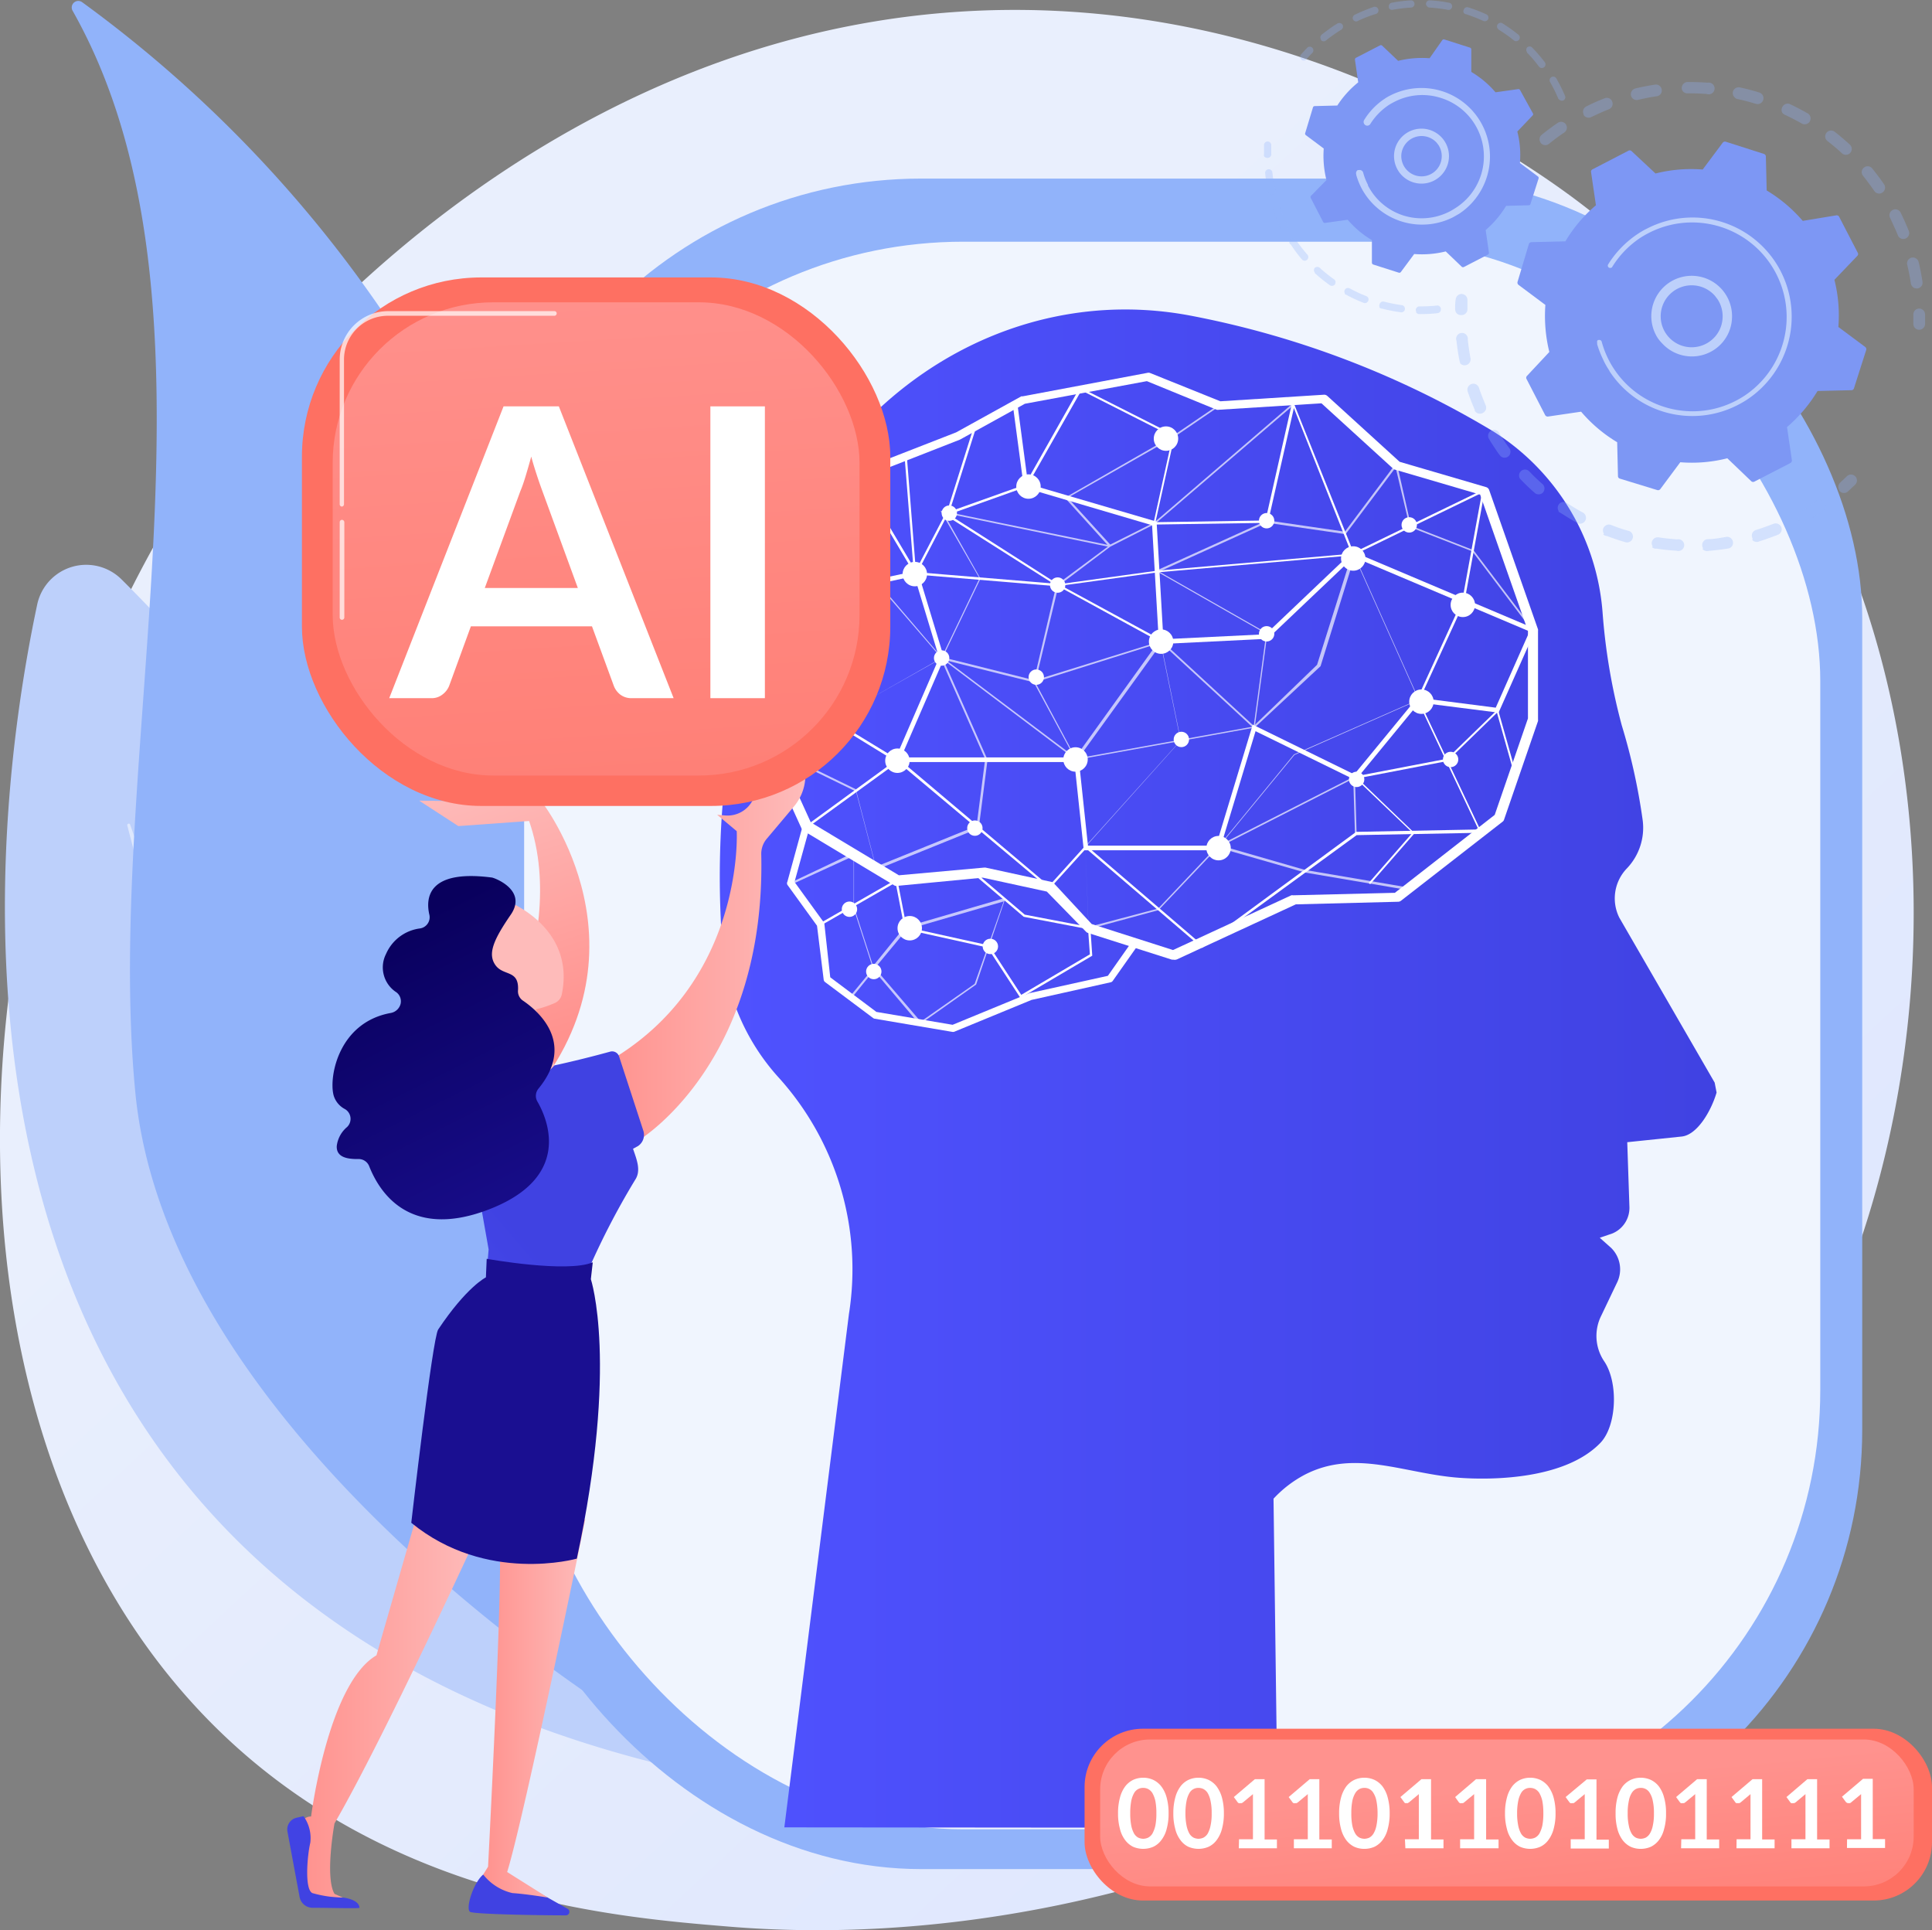 <svg id="Layer_1" data-name="Layer 1" xmlns="http://www.w3.org/2000/svg" xmlns:xlink="http://www.w3.org/1999/xlink" viewBox="0 0 170.85 170.67"><rect x="0" y="0" width="170.85" height="170.67" fill="#808080" stroke="none"/><defs><style>.cls-1{fill:url(#linear-gradient);}.cls-2{fill:#bdd0fb;}.cls-22,.cls-3,.cls-5,.cls-7,.cls-8{fill:#fff;}.cls-3{opacity:0.5;}.cls-4{fill:#91b3fa;}.cls-5{opacity:0.86;}.cls-6{fill:url(#linear-gradient-2);}.cls-8{opacity:0.68;}.cls-9{fill:url(#linear-gradient-3);}.cls-10{fill:url(#linear-gradient-4);}.cls-11{fill:url(#linear-gradient-5);}.cls-12{fill:url(#linear-gradient-6);}.cls-13{fill:url(#linear-gradient-7);}.cls-14{fill:url(#linear-gradient-8);}.cls-15{fill:url(#linear-gradient-9);}.cls-16{fill:url(#linear-gradient-10);}.cls-17{fill:url(#linear-gradient-11);}.cls-18{fill:url(#linear-gradient-12);}.cls-19{fill:url(#linear-gradient-13);}.cls-20{fill:url(#linear-gradient-14);}.cls-21{fill:url(#linear-gradient-15);}.cls-22{opacity:0.7;}.cls-23{fill:url(#linear-gradient-16);}.cls-24{fill:url(#linear-gradient-17);}.cls-25{opacity:0.3;}.cls-26{fill:#7d97f4;}</style><linearGradient id="linear-gradient" x1="184.1" y1="197.41" x2="59.33" y2="62.74" gradientUnits="userSpaceOnUse"><stop offset="0" stop-color="#dae3fe"/><stop offset="1" stop-color="#e9effd"/></linearGradient><linearGradient id="linear-gradient-2" x1="68.25" y1="99.12" x2="156.42" y2="99.12" gradientUnits="userSpaceOnUse"><stop offset="0" stop-color="#4f52ff"/><stop offset="1" stop-color="#4042e2"/></linearGradient><linearGradient id="linear-gradient-3" x1="-3789.57" y1="73.93" x2="-3796.98" y2="96.63" gradientTransform="matrix(-1, 0, 0, 1, -3744.26, 0)" gradientUnits="userSpaceOnUse"><stop offset="0" stop-color="#febbba"/><stop offset="1" stop-color="#ff928e"/></linearGradient><linearGradient id="linear-gradient-4" x1="-3791.14" y1="154.57" x2="-3775.54" y2="154.57" xlink:href="#linear-gradient-3"/><linearGradient id="linear-gradient-5" x1="-3769.7" y1="119.69" x2="-3777.43" y2="169.9" gradientTransform="matrix(-1, 0, 0, 1, -3744.26, 0)" xlink:href="#linear-gradient-2"/><linearGradient id="linear-gradient-6" x1="-3786.05" y1="117.17" x2="-3793.77" y2="167.39" gradientTransform="matrix(-1, 0, 0, 1, -3744.26, 0)" xlink:href="#linear-gradient-2"/><linearGradient id="linear-gradient-7" x1="-3800.61" y1="155.73" x2="-3791.57" y2="155.73" xlink:href="#linear-gradient-3"/><linearGradient id="linear-gradient-8" x1="-3820.07" y1="87.96" x2="-3802.38" y2="87.96" xlink:href="#linear-gradient-3"/><linearGradient id="linear-gradient-9" x1="27.39" y1="128.68" x2="48.34" y2="110.81" xlink:href="#linear-gradient-2"/><linearGradient id="linear-gradient-10" x1="-31.78" y1="237.18" x2="10.12" y2="182.96" gradientUnits="userSpaceOnUse"><stop offset="0" stop-color="#09005d"/><stop offset="1" stop-color="#1a0f91"/></linearGradient><linearGradient id="linear-gradient-11" x1="-3797.87" y1="96.64" x2="-3792.34" y2="96.64" xlink:href="#linear-gradient-3"/><linearGradient id="linear-gradient-12" x1="-3789.08" y1="89.5" x2="-3748.85" y2="92.23" xlink:href="#linear-gradient-3"/><linearGradient id="linear-gradient-13" x1="-3782.47" y1="87.07" x2="-3796.63" y2="115.4" gradientTransform="matrix(-1, 0, 0, 1, -3744.26, 0)" xlink:href="#linear-gradient-10"/><linearGradient id="linear-gradient-14" x1="70.91" y1="-17.09" x2="65.06" y2="3.8" gradientUnits="userSpaceOnUse"><stop offset="0" stop-color="#ff928e"/><stop offset="1" stop-color="#fe7062"/></linearGradient><linearGradient id="linear-gradient-15" x1="51.04" y1="20.79" x2="56.73" y2="111.84" xlink:href="#linear-gradient-14"/><linearGradient id="linear-gradient-16" x1="130.31" y1="119.02" x2="131.91" y2="140.67" xlink:href="#linear-gradient-14"/><linearGradient id="linear-gradient-17" x1="133.03" y1="157.81" x2="135.63" y2="184.63" xlink:href="#linear-gradient-14"/></defs><title>ai-img</title><path class="cls-1" d="M166.71,120.66C149.57,160.74,104.32,178,68.86,175c-9.68-.8-29.16-2.41-44.37-16.79C-4.72,130.6-.22,72.86,27.74,38.87,31.34,34.49,56.26,5.16,95.1,5.55c28.44.29,48.4,16.35,50.83,18.35A78.66,78.66,0,0,1,161.85,42C176.17,64.36,177.43,95.62,166.71,120.66Z" transform="translate(-4.58 -4.67)"/><path class="cls-2" d="M73.42,162.77S52.47,92.66,15.33,55.9a4.43,4.43,0,0,0-7.46,2.22C3,81.1-4.93,150.39,73.42,162.77Z" transform="translate(-4.58 -4.67)"/><path class="cls-3" d="M66.08,158.6a.19.19,0,0,1-.24.3c-7.49-4.92-36.76-29.55-50-81.23-.05-.17.2-.25.25-.09C20.25,89.5,37.08,133.36,66.08,158.6Z" transform="translate(-4.58 -4.67)"/><path class="cls-4" d="M11,5.62a.58.58,0,0,1,.84-.76A112,112,0,0,1,56.12,75.3c6.94,38.48,5.51,66.62,4.56,77.06a2.71,2.71,0,0,1-4.24,2c-10.13-7-37.45-28-39.89-53.07C13.64,71.29,25.64,31.51,11,5.62Z" transform="translate(-4.58 -4.67)"/><rect class="cls-4" x="42.63" y="15.79" width="122.05" height="149.47" rx="38.83" ry="38.83"/><rect class="cls-5" x="46.35" y="21.37" width="114.62" height="140.37" rx="38.83" ry="38.83"/><path class="cls-6" d="M73.94,166.24l5.71-45.37A25.28,25.28,0,0,0,73.49,100h0a19.37,19.37,0,0,1-5-11.33,81.82,81.82,0,0,1,3.53-31.09c5.37-17.7,21.48-28.11,37.85-25a81.5,81.5,0,0,1,26.74,10.22,20.77,20.77,0,0,1,9.7,16.18A53.47,53.47,0,0,0,148,68.82a54.21,54.21,0,0,1,1.85,8.41,5.2,5.2,0,0,1-1.42,4.24h0a3.82,3.82,0,0,0-.65,4.34l8.43,14.58.17.88c-.49,1.66-1.72,3.75-3.09,3.89l-4.81.5.19,5.66a2.45,2.45,0,0,1-1.51,2.41l-1.11.38,1,.89a2.66,2.66,0,0,1,.51,3.11L146.18,121a4,4,0,0,0,.24,4c1.29,1.86,1.15,5.73-.32,7.25-3.06,3.17-9.35,3.31-12.49,3.08-4.83-.35-9.17-2.57-13.63-.28a10.33,10.33,0,0,0-2.78,2.13l.38,29.1Z" transform="translate(-4.58 -4.67)"/><path class="cls-7" d="M108.33,89.52l-.12,0-7.44-2.37a.36.36,0,0,1-.16-.11L97.15,83.5l-5.66-1.23L83.88,83a.35.35,0,0,1-.24-.06l-8-4.81a.52.52,0,0,1-.17-.19l-2.62-5.76a.33.33,0,0,1,0-.24l1.49-8.39-.23-5.74a.44.44,0,0,1,.09-.27l4-5.25,3.28-6.3a.39.39,0,0,1,.21-.19l7.44-2.9,5.77-3.19.13,0,11-2.07a.45.45,0,0,1,.23,0l6.24,2.51,9.16-.58a.41.41,0,0,1,.3.11l6.39,5.82,7.65,2.24a.41.41,0,0,1,.27.26l4.32,12.32a.68.68,0,0,1,0,.14v7.83a.59.59,0,0,1,0,.13l-3,8.71a.36.36,0,0,1-.13.19l-9,7a.41.41,0,0,1-.24.08l-9.05.23-10.52,4.87A.58.58,0,0,1,108.33,89.52Zm-7.21-3.15,7.19,2.3,10.46-4.84a.42.42,0,0,1,.16,0l9-.22,8.83-6.89,2.94-8.53V60.46L135.47,48.4l-7.54-2.21a.42.42,0,0,1-.16-.09l-6.33-5.77-9.08.57a.57.57,0,0,1-.18,0L106,38.37l-10.79,2-5.74,3.17,0,0-7.31,2.86-3.23,6.19,0,.06-3.92,5.16.22,5.64a.28.28,0,0,1,0,.09l-1.47,8.31,2.52,5.53,7.79,4.68,7.54-.68h.12l5.85,1.27a.37.37,0,0,1,.2.12Z" transform="translate(-4.58 -4.67)"/><path class="cls-7" d="M88.87,95.91h-.05l-6.9-1.17a.31.31,0,0,1-.13-.06l-4.25-3.18a.32.32,0,0,1-.12-.21l-.59-4.77L74.21,82.9a.29.29,0,0,1,0-.27l1.37-5,.6.17-1.34,4.85,2.58,3.56a.35.35,0,0,1,.06.14L78,91.08l4.08,3.06,6.74,1.14,6.8-2.8,0,0,6.93-1.53,2.18-3.1.5.36-2.25,3.19a.28.28,0,0,1-.18.12l-7,1.56L89,95.88A.27.27,0,0,1,88.87,95.91Z" transform="translate(-4.58 -4.67)"/><polygon class="cls-7" points="107.85 75.18 95.84 75.18 95.01 67.38 79.05 67.38 83.05 58.16 80.86 50.93 69.87 53.31 69.78 52.91 81.14 50.45 83.49 58.19 79.68 66.97 95.38 66.97 96.21 74.77 107.54 74.77 110.78 64.07 119.76 68.47 125.34 61.68 132.27 62.57 135.26 55.83 119.71 49.25 112.1 56.48 102.49 56.95 101.88 46.44 90.54 43.1 89.56 35.76 89.97 35.71 90.91 42.79 102.28 46.12 102.88 56.52 111.93 56.08 119.62 48.77 135.81 55.62 132.52 63.01 125.51 62.12 119.87 68.98 111.03 64.65 107.85 75.18"/><path class="cls-7" d="M110.88,88.48l-10.26-8.79-3.25,3.58-.08-.07L83.94,72h0l0,.07,0,0-8,5.81-.12-.17,7.9-5.76L78.92,69l-.31-5.16v0L82,56.09l-1.18-8.92,4.81,8.09,12.08,1L88,50.1l7.21-2.57,4.87-8.61,8.38,4.24-1.7,7.68,9.73-.15,2.4-10.63,5.39,13.47,11.63-5.64-1.83,10-4,8.7,5.53,11.71-11.06.21ZM100.6,79.4l10.29,8.82,13.62-10,10.81-.21-5.43-11.51,0,0,4-8.74,1.74-9.52-11.46,5.56L119,40.75l-2.3,10.15-10.14.15,1.71-7.78-8.06-4.08L95.37,47.7l-6.89,2.46,10,6.38-13-1.08-4.35-7.32,1.06,8,0,0-3.38,7.72.3,5,4.73,2.88.1-.06L97.35,83Z" transform="translate(-4.58 -4.67)"/><path class="cls-8" d="M100.9,86.81h-.05a.09.09,0,0,1,0-.06l-.29-7.19a.14.14,0,0,1,0-.06L109,70.12l-1.74-8.53L99.84,71.86a.11.11,0,0,1-.07,0,.05.05,0,0,1-.06,0L96,65l-8-2,3.91,8.84a.09.09,0,0,1,0,0l-.77,6a.15.15,0,0,1,0,.06l-9,3.64a.06.06,0,0,1-.06,0,.07.07,0,0,1,0,0l-1.8-6.89-7-3.41s0,0,0-.07a.08.08,0,0,1,0-.07l14.57-8.22L82.1,56.22l-7.39,6.46a.08.08,0,0,1-.1,0,.08.08,0,0,1,0-.11l7.45-6.51.06,0a.05.05,0,0,1,0,0l5.72,6.7,8.19,2.05a.07.07,0,0,1,0,0l3.65,6.82,7.42-10.32s0,0,.08,0a.06.06,0,0,1,0,.06l1.79,8.74a.06.06,0,0,1,0,.07l-8.41,9.38.28,7.07L107,85l5.21-5.5,0,0,12.12-6.17h.07a.08.08,0,0,1,0,.07l.15,5a.08.08,0,0,1-.07.08s-.08,0-.08-.08l-.15-4.88-12,6.12-5.22,5.5,0,0-6.15,1.67ZM73.37,71.09l6.89,3.36a.1.1,0,0,1,0,0l1.78,6.85,8.9-3.6.76-5.92-3.93-8.89Z" transform="translate(-4.58 -4.67)"/><path class="cls-8" d="M129,83.35h0l-9-1.53-7.66-2.2a.12.12,0,0,1,0-.05.11.11,0,0,1,0-.08l6.67-8.12,0,0,11-4.84-5.65-12.62-3,9.66s0,0,0,0L115.53,69a.07.07,0,0,1-.09,0,.09.09,0,0,1,0-.08l1.11-8.21-9.65-5.5a.08.08,0,0,1,0-.07s0-.06.05-.07l9.69-4.39h0l6.87,1,4.49-6a.05.05,0,0,1,.07,0,.06.06,0,0,1,.06.06l1.22,5.41,5.53,2.16,0,0,5.3,7a.08.08,0,0,1,0,.11.08.08,0,0,1-.11,0l-5.29-7-5.55-2.16a.07.07,0,0,1,0-.06L128,46l-4.42,5.89a.05.05,0,0,1-.07,0l-6.89-1-9.53,4.32,9.56,5.45a.09.09,0,0,1,0,.08l-1.08,8,5.48-5.29,3.1-9.83a.08.08,0,0,1,.07,0,.06.06,0,0,1,.07,0l5.76,12.88a.06.06,0,0,1,0,.06.08.08,0,0,1,0,0l-11,4.86-6.58,8,7.53,2.17,9,1.53c.05,0,.07,0,.07.09A.09.09,0,0,1,129,83.35Z" transform="translate(-4.58 -4.67)"/><path class="cls-7" d="M125.66,82.79a.06.06,0,0,1,0,0,.08.08,0,0,1,0-.1l3.83-4.39-5.09-4.86a.07.07,0,0,1,0-.07.09.09,0,0,1,.06-.06l8.07-1.55,4.47-4.34a.06.06,0,0,1,.07,0,0,0,0,0,1,0,.05l1.37,4.86a.08.08,0,0,1-.06.09.07.07,0,0,1-.09,0l-1.33-4.73-4.39,4.27a.05.05,0,0,1,0,0l-7.94,1.53,5,4.8a.08.08,0,0,1,0,.1l-3.88,4.45Z" transform="translate(-4.58 -4.67)"/><path class="cls-7" d="M85.48,55.53h0a.09.09,0,0,1-.08-.09l-.82-10.32a.1.1,0,0,1,.09-.11s.11,0,.11.09l.79,10,2.83-5.42,2.31-7.32a.1.1,0,0,1,.13-.06.11.11,0,0,1,.07.13l-2.32,7.33-3,5.75A.11.11,0,0,1,85.48,55.53Z" transform="translate(-4.58 -4.67)"/><path class="cls-8" d="M99.77,71.89h0l-11.93-9a.07.07,0,0,1,0-.09l3.36-7L87.8,49.92a.06.06,0,0,1,0-.08.07.07,0,0,1,.08,0l14.63,3-3.69-4.08s0,0,0-.06a.06.06,0,0,1,0-.06l9.49-5.44,4-2.72a.07.07,0,0,1,.08.12l-4,2.73L99,48.68l3.76,4.14,3.87-1.94,12.27-10.54a.09.09,0,0,1,.11,0,.08.08,0,0,1,0,.11L106.71,51l-3.94,2-4.59,3.46-2,8.33,11.07-3.44a.06.06,0,0,1,.07,0l8.22,7.58a.08.08,0,0,1,0,.08.06.06,0,0,1-.06,0l-15.7,2.84ZM87.94,62.81l11.85,8.92,15.52-2.8-8.07-7.44L96.08,65a.07.07,0,0,1-.09-.09L98,56.38s0,0,0,0L102.55,53,88,50l3.27,5.8a.09.09,0,0,1,0,.07Z" transform="translate(-4.58 -4.67)"/><path class="cls-7" d="M107.26,61.48h0l-9.14-5a.07.07,0,0,1,0-.08.07.07,0,0,1,.06-.07l8.79-1.21,17.35-1.51a.07.07,0,0,1,.08.07.08.08,0,0,1-.07.08l-17.34,1.51-8.56,1.18,9,4.89a.09.09,0,0,1,0,.11A.1.1,0,0,1,107.26,61.48Z" transform="translate(-4.58 -4.67)"/><polygon class="cls-7" points="90.24 88.24 87.33 83.78 80 82.15 79.2 78.03 72.6 81.82 72.5 81.64 79.34 77.71 80.17 81.98 87.46 83.59 90.31 87.96 96.38 84.38 96.22 82.15 90.53 81.06 86.15 77.33 86.28 77.17 90.62 80.87 96.42 81.98 96.59 84.5 90.24 88.24"/><path class="cls-8" d="M85.94,95.2a.12.12,0,0,1-.08,0l-4-4.73-1.94,2.4a.1.1,0,0,1-.14,0,.1.1,0,0,1,0-.14l2-2.43,0,0,0,0-1.71-5.31V80.35l-5.36,2.46a.1.1,0,0,1-.13,0,.1.1,0,0,1,0-.14L80,80.1a.09.09,0,0,1,.1,0s0,0,0,.08v4.68l1.69,5.22,2.77-3.42a.05.05,0,0,1,0,0l8.78-2.56a.11.11,0,0,1,.11,0,.11.11,0,0,1,0,.1L90.9,91.72a.09.09,0,0,1,0,0L86,95.18Zm-4-4.93L86,95l4.77-3.34,2.57-7.29-8.57,2.49Z" transform="translate(-4.58 -4.67)"/><circle class="cls-7" cx="80.9" cy="50.76" r="1.08"/><circle class="cls-7" cx="90.95" cy="43.02" r="1.08"/><circle class="cls-7" cx="107.76" cy="74.99" r="1.08"/><circle class="cls-7" cx="119.67" cy="49.38" r="1.08"/><circle class="cls-7" cx="103.11" cy="38.78" r="1.08"/><circle class="cls-7" cx="102.68" cy="56.73" r="1.08"/><circle class="cls-7" cx="95.11" cy="67.15" r="1.08"/><circle class="cls-7" cx="79.36" cy="67.26" r="1.08"/><circle class="cls-7" cx="80.45" cy="82.07" r="1.08"/><circle class="cls-7" cx="125.7" cy="62.04" r="1.08"/><circle class="cls-7" cx="129.36" cy="53.48" r="1.08"/><circle class="cls-7" cx="83.95" cy="45.37" r="0.68"/><circle class="cls-7" cx="124.62" cy="46.41" r="0.68"/><circle class="cls-7" cx="119.97" cy="68.91" r="0.68"/><circle class="cls-7" cx="128.28" cy="67.15" r="0.68"/><circle class="cls-7" cx="87.58" cy="83.68" r="0.68"/><circle class="cls-7" cx="77.27" cy="85.9" r="0.68"/><circle class="cls-7" cx="75.12" cy="80.39" r="0.68"/><circle class="cls-7" cx="93.53" cy="51.73" r="0.68"/><circle class="cls-7" cx="104.47" cy="65.38" r="0.68"/><circle class="cls-7" cx="112.01" cy="46.04" r="0.68"/><circle class="cls-7" cx="86.21" cy="73.22" r="0.68"/><circle class="cls-7" cx="91.64" cy="59.87" r="0.68"/><circle class="cls-7" cx="83.27" cy="58.18" r="0.68"/><circle class="cls-7" cx="112.01" cy="56.04" r="0.68"/><path class="cls-9" d="M52.52,75.61s10.3,13.19-1.45,26.6l-4.42-.41s8.5-13.66,4.72-24.54l-6.26.45-3.46-2.25Z" transform="translate(-4.58 -4.67)"/><path class="cls-10" d="M46.88,140.17s-8.35,18.19-12.72,25.72c0,0-.87,4.74,0,6.23l.74.33-3.46-.1s-.31-6.38-.07-6.73a.88.88,0,0,1,.72-.34s1.48-11.74,5.78-14.25L42,136.69Z" transform="translate(-4.58 -4.67)"/><path class="cls-11" d="M36.37,173.35c0,.08-2.7,0-4.17,0a1.17,1.17,0,0,1-1.12-.92L30,166.61a1.06,1.06,0,0,1,.8-1.22l.62-.14a3.31,3.31,0,0,1,.6,2.35c-.27,1.15-.52,4.1.18,4.45a10.41,10.41,0,0,0,2.73.4S36.33,172.59,36.37,173.35Z" transform="translate(-4.58 -4.67)"/><path class="cls-12" d="M54.79,173.45a.31.31,0,0,1-.16.57c-2.46,0-8-.1-8.46-.3s.23-2.54,1.14-3.31l5,1.64Z" transform="translate(-4.58 -4.67)"/><path class="cls-13" d="M56.34,139S51,165.1,49.43,170.19l3.6,2.26s-1.8-.31-3.14-.4a4.59,4.59,0,0,1-2.58-1.64l.43-.69s1.36-25.94,1-28.89Z" transform="translate(-4.58 -4.67)"/><path class="cls-14" d="M69.73,78.16s.74,13.57-11.61,20.51l3,6.78s11.19-6.76,10.78-25.22a2.07,2.07,0,0,1,.52-1.44L74.77,76a4.3,4.3,0,0,0,.91-3.82L75.36,71a.65.65,0,0,0-1-.41l-.25.15a4.37,4.37,0,0,0-1.79,2L71.2,75.3a2.5,2.5,0,0,1-2.51,1.47L68,76.71Z" transform="translate(-4.58 -4.67)"/><path class="cls-15" d="M58.55,97.65c-2.07.57-9.07,2.42-13.44,2.34l2.68,15.15-.21,2.47,8.75,0A67,67,0,0,1,60.74,109c.56-.83.14-1.81-.18-2.76L61,106a1.19,1.19,0,0,0,.47-1.36l-2.13-6.52A.65.65,0,0,0,58.55,97.65Z" transform="translate(-4.58 -4.67)"/><path class="cls-16" d="M57,116.28l-.17,1.49s2.47,7.41-1.24,24.71c0,0-8,2.27-14.64-3.17,0,0,1.87-16.33,2.38-17.09,2.53-3.79,4.22-4.61,4.22-4.61l.07-1.64S54.72,117.25,57,116.28Z" transform="translate(-4.58 -4.67)"/><path class="cls-17" d="M53.6,98.87s-1.82-5.61-1.82-5.61l-2.66.24-1,6.32S52.25,100.66,53.6,98.87Z" transform="translate(-4.58 -4.67)"/><path class="cls-18" d="M49.75,84.48c.18.11,5.69,2.39,4.51,8.11a1.07,1.07,0,0,1-.61.76,9.36,9.36,0,0,1-4.63.77c-2.89-.29-4.78-5.33-4.7-6.79S48,83.39,49.75,84.48Z" transform="translate(-4.58 -4.67)"/><path class="cls-19" d="M48.08,82.26c.14,0,3.18,1.08,1.67,3.28S47.68,89,48.39,90s2.09.38,2,2.21a1,1,0,0,0,.43.93c1.36.92,4.67,3.75,1.39,7.77a1,1,0,0,0-.11,1.15c1,1.72,3,6.76-4.33,9.56s-9.81-2-10.54-3.83a1,1,0,0,0-1-.64c-.8,0-1.92-.09-1.87-1.15a2.59,2.59,0,0,1,.91-1.68,1,1,0,0,0-.19-1.59,2,2,0,0,1-1-1.22c-.43-1.62.44-6.46,5.08-7.28a1.1,1.1,0,0,0,.85-.82v0a1,1,0,0,0-.37-1,2.62,2.62,0,0,1-.92-3.4,3.8,3.8,0,0,1,3-2.25,1,1,0,0,0,.83-1.21C42.19,84,42.48,81.53,48.08,82.26Z" transform="translate(-4.58 -4.67)"/><rect class="cls-20" x="26.7" y="24.53" width="52.03" height="46.73" rx="15.86" ry="15.86"/><rect class="cls-21" x="29.42" y="26.73" width="46.59" height="41.84" rx="14.2" ry="14.2"/><path class="cls-22" d="M34.82,49.46a.2.2,0,0,1-.2-.2V36.47a4.29,4.29,0,0,1,4.29-4.29h14.7a.2.2,0,0,1,.2.2.21.21,0,0,1-.2.21H38.91A3.88,3.88,0,0,0,35,36.47V49.26A.21.21,0,0,1,34.82,49.46Z" transform="translate(-4.58 -4.67)"/><path class="cls-22" d="M34.82,59.47a.2.2,0,0,1-.2-.21V50.84a.21.21,0,0,1,.2-.21.22.22,0,0,1,.21.21v8.42A.21.21,0,0,1,34.82,59.47Z" transform="translate(-4.58 -4.67)"/><path class="cls-7" d="M64.15,66.4H60.44a1.61,1.61,0,0,1-1-.31,1.78,1.78,0,0,1-.58-.78l-1.93-5.26H46.22L44.3,65.31a1.79,1.79,0,0,1-.57.75,1.53,1.53,0,0,1-1,.34H39L49.11,40.6H54Zm-16.7-9.74h8.23l-3.14-8.58c-.14-.38-.3-.83-.47-1.35s-.35-1.08-.51-1.69c-.17.61-.33,1.17-.49,1.7s-.32,1-.48,1.37Z" transform="translate(-4.58 -4.67)"/><path class="cls-7" d="M72.22,66.4H67.4V40.6h4.82Z" transform="translate(-4.58 -4.67)"/><rect class="cls-23" x="95.91" y="152.85" width="74.94" height="15.19" rx="5.16" ry="5.16"/><rect class="cls-24" x="97.29" y="153.8" width="71.94" height="12.99" rx="4.41" ry="4.41"/><path class="cls-7" d="M107.92,165a5.1,5.1,0,0,1-.17,1.38,2.67,2.67,0,0,1-.48,1,1.88,1.88,0,0,1-.71.58,2.27,2.27,0,0,1-1.77,0,1.93,1.93,0,0,1-.7-.58,2.66,2.66,0,0,1-.47-1,5.1,5.1,0,0,1-.17-1.38,5.18,5.18,0,0,1,.17-1.39,2.83,2.83,0,0,1,.47-1,2,2,0,0,1,.7-.57,2.16,2.16,0,0,1,1.77,0,2,2,0,0,1,.71.57,2.84,2.84,0,0,1,.48,1A5.18,5.18,0,0,1,107.92,165Zm-1.08,0a5.6,5.6,0,0,0-.09-1.1,2.56,2.56,0,0,0-.26-.69,1,1,0,0,0-.38-.36.94.94,0,0,0-.43-.1.89.89,0,0,0-.81.46,2.28,2.28,0,0,0-.25.69,5.6,5.6,0,0,0-.09,1.1,5.42,5.42,0,0,0,.09,1.09,2.46,2.46,0,0,0,.25.7,1,1,0,0,0,.37.36,1.13,1.13,0,0,0,.44.1,1.08,1.08,0,0,0,.43-.1,1,1,0,0,0,.38-.36,2.79,2.79,0,0,0,.26-.7A5.42,5.42,0,0,0,106.84,165Z" transform="translate(-4.58 -4.67)"/><path class="cls-7" d="M112.81,165a5.1,5.1,0,0,1-.17,1.38,2.84,2.84,0,0,1-.48,1,1.88,1.88,0,0,1-.71.58,2.27,2.27,0,0,1-1.77,0,1.85,1.85,0,0,1-.7-.58,2.66,2.66,0,0,1-.47-1,5.1,5.1,0,0,1-.17-1.38,5.18,5.18,0,0,1,.17-1.39,2.83,2.83,0,0,1,.47-1,1.92,1.92,0,0,1,.7-.57,2.16,2.16,0,0,1,1.77,0,2,2,0,0,1,.71.57,3,3,0,0,1,.48,1A5.18,5.18,0,0,1,112.81,165Zm-1.08,0a4.85,4.85,0,0,0-.1-1.1,2.28,2.28,0,0,0-.25-.69,1,1,0,0,0-.38-.36,1,1,0,0,0-.44-.1.89.89,0,0,0-.8.46,2.28,2.28,0,0,0-.25.69,5.51,5.51,0,0,0-.1,1.1,5.32,5.32,0,0,0,.1,1.09,2.46,2.46,0,0,0,.25.7,1,1,0,0,0,.37.36,1.12,1.12,0,0,0,.43.1,1.09,1.09,0,0,0,.44-.1,1,1,0,0,0,.38-.36,2.46,2.46,0,0,0,.25-.7A4.7,4.7,0,0,0,111.73,165Z" transform="translate(-4.58 -4.67)"/><path class="cls-7" d="M114.15,167.29h1.23v-3.56c0-.13,0-.28,0-.43l-.88.73-.11.07h-.11a.41.41,0,0,1-.16,0s-.08-.05-.1-.09l-.33-.45,1.86-1.58h.86v5.33h1.09v.78h-3.37Z" transform="translate(-4.58 -4.67)"/><path class="cls-7" d="M119,167.29h1.23v-3.56c0-.13,0-.28,0-.43l-.88.73-.11.07h-.11a.41.41,0,0,1-.16,0s-.08-.05-.1-.09l-.33-.45,1.86-1.58h.85v5.33h1.1v.78H119Z" transform="translate(-4.58 -4.67)"/><path class="cls-7" d="M127.47,165a5.1,5.1,0,0,1-.17,1.38,2.66,2.66,0,0,1-.47,1,2,2,0,0,1-.71.58,2.21,2.21,0,0,1-.89.18,2.13,2.13,0,0,1-.88-.18,2,2,0,0,1-.71-.58,2.83,2.83,0,0,1-.47-1A5.1,5.1,0,0,1,123,165a5.18,5.18,0,0,1,.17-1.39,3,3,0,0,1,.47-1,2,2,0,0,1,.71-.57,2.14,2.14,0,0,1,.88-.19,2.22,2.22,0,0,1,.89.19,2,2,0,0,1,.71.57,2.83,2.83,0,0,1,.47,1A5.18,5.18,0,0,1,127.47,165Zm-1.07,0a5.51,5.51,0,0,0-.1-1.1,2,2,0,0,0-.26-.69.89.89,0,0,0-.81-.46.94.94,0,0,0-.43.1,1,1,0,0,0-.37.36,2.27,2.27,0,0,0-.26.69,5.6,5.6,0,0,0-.09,1.1,5.42,5.42,0,0,0,.09,1.09,2.45,2.45,0,0,0,.26.7,1,1,0,0,0,.37.36,1.08,1.08,0,0,0,.43.1,1.13,1.13,0,0,0,.44-.1,1,1,0,0,0,.37-.36,2.18,2.18,0,0,0,.26-.7A5.32,5.32,0,0,0,126.4,165Z" transform="translate(-4.58 -4.67)"/><path class="cls-7" d="M128.82,167.29h1.23v-3.56c0-.13,0-.28,0-.43l-.87.73-.12.07H129l-.15,0a.22.22,0,0,1-.1-.09l-.33-.45,1.86-1.58h.85v5.33h1.1v.78h-3.37Z" transform="translate(-4.58 -4.67)"/><path class="cls-7" d="M133.7,167.29h1.24v-3.56c0-.13,0-.28,0-.43l-.88.73a.41.41,0,0,1-.11.07h-.11a.37.37,0,0,1-.15,0,.33.33,0,0,1-.11-.09l-.32-.45,1.85-1.58H136v5.33h1.1v.78H133.7Z" transform="translate(-4.58 -4.67)"/><path class="cls-7" d="M142.14,165a5.1,5.1,0,0,1-.17,1.38,2.84,2.84,0,0,1-.48,1,1.88,1.88,0,0,1-.71.58,2.27,2.27,0,0,1-1.77,0,1.93,1.93,0,0,1-.7-.58,2.66,2.66,0,0,1-.47-1,5.1,5.1,0,0,1-.17-1.38,5.18,5.18,0,0,1,.17-1.39,2.83,2.83,0,0,1,.47-1,2,2,0,0,1,.7-.57,2.16,2.16,0,0,1,1.77,0,2,2,0,0,1,.71.57,3,3,0,0,1,.48,1A5.18,5.18,0,0,1,142.14,165Zm-1.08,0a5.6,5.6,0,0,0-.09-1.1,2.56,2.56,0,0,0-.26-.69,1,1,0,0,0-.38-.36,1,1,0,0,0-.44-.1.89.89,0,0,0-.8.46,2.28,2.28,0,0,0-.25.69,5.51,5.51,0,0,0-.1,1.1,5.32,5.32,0,0,0,.1,1.09,2.46,2.46,0,0,0,.25.7,1,1,0,0,0,.37.36,1.12,1.12,0,0,0,.43.1,1.09,1.09,0,0,0,.44-.1,1,1,0,0,0,.38-.36,2.79,2.79,0,0,0,.26-.7A5.42,5.42,0,0,0,141.06,165Z" transform="translate(-4.58 -4.67)"/><path class="cls-7" d="M143.48,167.29h1.24v-3.56c0-.13,0-.28,0-.43l-.88.73a.41.41,0,0,1-.11.07h-.11a.41.41,0,0,1-.16,0s-.08-.05-.1-.09l-.33-.45L144.9,162h.86v5.33h1.09v.78h-3.37Z" transform="translate(-4.58 -4.67)"/><path class="cls-7" d="M151.91,165a4.74,4.74,0,0,1-.17,1.38,2.66,2.66,0,0,1-.47,1,2,2,0,0,1-.71.58,2.21,2.21,0,0,1-.89.18,2.13,2.13,0,0,1-.88-.18,2,2,0,0,1-.71-.58,2.83,2.83,0,0,1-.47-1,5.13,5.13,0,0,1-.16-1.38,5.21,5.21,0,0,1,.16-1.39,3,3,0,0,1,.47-1,2,2,0,0,1,.71-.57,2.14,2.14,0,0,1,.88-.19,2.22,2.22,0,0,1,.89.19,2,2,0,0,1,.71.57,2.83,2.83,0,0,1,.47,1A4.81,4.81,0,0,1,151.91,165Zm-1.07,0a4.85,4.85,0,0,0-.1-1.1,2,2,0,0,0-.26-.69.89.89,0,0,0-.81-.46.94.94,0,0,0-.43.1,1,1,0,0,0-.37.36,2,2,0,0,0-.25.69,4.85,4.85,0,0,0-.1,1.1,4.7,4.7,0,0,0,.1,1.09,2.19,2.19,0,0,0,.25.7,1,1,0,0,0,.37.36,1.08,1.08,0,0,0,.43.1,1.13,1.13,0,0,0,.44-.1,1,1,0,0,0,.37-.36,2.18,2.18,0,0,0,.26-.7A4.7,4.7,0,0,0,150.84,165Z" transform="translate(-4.58 -4.67)"/><path class="cls-7" d="M153.26,167.29h1.23v-3.56c0-.13,0-.28,0-.43l-.88.73-.11.07h-.11a.41.41,0,0,1-.16,0s-.08-.05-.1-.09l-.33-.45,1.86-1.58h.85v5.33h1.1v.78h-3.37Z" transform="translate(-4.58 -4.67)"/><path class="cls-7" d="M158.15,167.29h1.23v-3.56c0-.13,0-.28,0-.43l-.87.73-.11.07h-.12l-.15,0a.22.22,0,0,1-.1-.09l-.33-.45,1.86-1.58h.85v5.33h1.1v.78h-3.37Z" transform="translate(-4.58 -4.67)"/><path class="cls-7" d="M163,167.29h1.24v-3.56c0-.13,0-.28,0-.43l-.87.73-.12.07h-.11a.37.37,0,0,1-.15,0,.22.22,0,0,1-.1-.09l-.33-.45,1.85-1.58h.86v5.33h1.1v.78H163Z" transform="translate(-4.58 -4.67)"/><path class="cls-7" d="M167.92,167.29h1.24v-3.56c0-.13,0-.28,0-.43l-.88.73a.41.41,0,0,1-.11.07h-.11a.31.31,0,0,1-.26-.12l-.33-.45,1.86-1.58h.86v5.33h1.09v.78h-3.37Z" transform="translate(-4.58 -4.67)"/><g class="cls-25"><path class="cls-4" d="M140.81,17.27a.51.51,0,0,1,.1-.68c.46-.37.94-.73,1.43-1.06a.52.52,0,0,1,.72.14h0a.53.53,0,0,1-.15.72,16.35,16.35,0,0,0-1.35,1,.52.52,0,0,1-.73-.08Zm3.81-2.44,0-.06a.52.52,0,0,1,.24-.69,16.65,16.65,0,0,1,1.62-.72.5.5,0,0,1,.67.29.52.52,0,0,1-.29.68c-.52.2-1,.43-1.54.68A.52.52,0,0,1,144.62,14.83Zm4.26-1.55a.77.77,0,0,1-.07-.16.53.53,0,0,1,.39-.63c.57-.14,1.16-.25,1.74-.34a.52.52,0,0,1,.59.44.51.51,0,0,1-.43.59c-.56.08-1.11.19-1.66.32A.51.51,0,0,1,148.88,13.28Zm4.51-.55a.47.47,0,0,1-.09-.28.53.53,0,0,1,.52-.53q.88,0,1.77.06a.52.52,0,1,1-.08,1q-.84-.06-1.68-.06A.49.49,0,0,1,153.39,12.73Zm4.51.46a.49.49,0,0,1-.08-.39.52.52,0,0,1,.62-.4,17.4,17.4,0,0,1,1.72.45.52.52,0,0,1-.31,1c-.53-.16-1.08-.31-1.63-.42A.55.55,0,0,1,157.9,13.19Zm4.29,1.45a.52.52,0,0,1,0-.5.52.52,0,0,1,.69-.26c.53.25,1.06.53,1.57.82a.52.52,0,0,1-.52.9c-.48-.27-1-.54-1.49-.77A.59.59,0,0,1,162.19,14.64Zm11.45,15.3a.7.7,0,0,1-.08-.2c-.08-.56-.19-1.11-.32-1.66a.52.52,0,0,1,.38-.63.53.53,0,0,1,.63.39c.14.57.25,1.16.34,1.74a.51.51,0,0,1-.43.59A.52.52,0,0,1,173.64,29.94ZM166.06,17a.52.52,0,0,1,.75-.69c.47.36.92.75,1.36,1.15a.52.52,0,0,1-.71.76,16.88,16.88,0,0,0-1.29-1.09A.69.69,0,0,1,166.06,17Zm6.4,8.57a.31.31,0,0,1-.05-.1c-.21-.52-.44-1-.69-1.54a.52.52,0,0,1,.94-.46q.39.8.72,1.62a.52.52,0,0,1-.29.67A.51.51,0,0,1,172.46,25.57Zm-3.16-5.4a.5.5,0,0,1,.11-.68.51.51,0,0,1,.73.07c.37.46.73.93,1.06,1.42h0a.52.52,0,0,1-.15.71.51.51,0,0,1-.72-.13c-.32-.46-.66-.92-1-1.35Z" transform="translate(-4.58 -4.67)"/><path class="cls-4" d="M173.86,33.59a.61.61,0,0,1-.08-.3c0-.27,0-.54,0-.81a.52.52,0,0,1,.51-.53.53.53,0,0,1,.53.52c0,.28,0,.57,0,.85a.53.53,0,0,1-.54.51A.54.54,0,0,1,173.86,33.59Z" transform="translate(-4.58 -4.67)"/></g><g class="cls-25"><path class="cls-4" d="M167.23,48a.51.51,0,0,1,.09-.67l.58-.55a.52.52,0,0,1,.74.74l-.63.59a.52.52,0,0,1-.73,0A.18.18,0,0,1,167.23,48Z" transform="translate(-4.58 -4.67)"/><path class="cls-4" d="M136.63,44.08c-.13-.2-.26-.4-.38-.61a.52.52,0,1,1,.89-.54,16.54,16.54,0,0,0,.92,1.38.53.53,0,0,1-.12.73.52.52,0,0,1-.73-.12C137,44.65,136.82,44.37,136.63,44.08ZM135,41l0-.08c-.23-.54-.44-1.08-.63-1.63a.52.52,0,0,1,1-.33c.17.52.37,1,.59,1.54a.52.52,0,0,1-.27.69A.53.53,0,0,1,135,41Zm4,6a.52.52,0,0,1,.07-.66.52.52,0,0,1,.74,0,16.29,16.29,0,0,0,1.2,1.15.53.53,0,0,1,0,.74.52.52,0,0,1-.73,0c-.44-.38-.86-.79-1.26-1.21Zm-5.29-10.27a.44.44,0,0,1-.07-.19c-.11-.57-.2-1.15-.26-1.73a.52.52,0,1,1,1-.1c.06.54.14,1.1.24,1.64a.53.53,0,0,1-.42.61A.52.52,0,0,1,133.68,36.76Zm8.71,13.13a.53.53,0,0,1,0-.58.52.52,0,0,1,.72-.14c.46.3.94.59,1.42.85a.52.52,0,0,1-.5.92c-.51-.28-1-.59-1.49-.9A1.06,1.06,0,0,1,142.39,49.89Zm4,2a.52.52,0,0,1-.06-.47.54.54,0,0,1,.68-.31c.51.2,1,.38,1.57.53a.52.52,0,1,1-.29,1c-.56-.16-1.11-.35-1.65-.55A.51.51,0,0,1,146.36,51.93Zm4.31,1.12a.5.5,0,0,1-.08-.36.53.53,0,0,1,.59-.44q.82.12,1.65.18a.52.52,0,1,1-.06,1,17.1,17.1,0,0,1-1.74-.18A.52.52,0,0,1,150.67,53.05Zm4.46.16a.41.41,0,0,1-.08-.24.52.52,0,0,1,.48-.56c.55,0,1.1-.11,1.65-.2a.52.52,0,0,1,.59.44.51.51,0,0,1-.43.59c-.57.09-1.16.16-1.73.21A.55.55,0,0,1,155.13,53.21Zm4.39-.82a.35.35,0,0,1-.06-.14.52.52,0,0,1,.34-.65c.53-.16,1-.34,1.56-.55a.54.54,0,0,1,.68.29.52.52,0,0,1-.29.68c-.54.21-1.09.41-1.64.58A.52.52,0,0,1,159.52,52.39Zm4.09-1.77v0a.51.51,0,0,1,.19-.71c.35-.2.71-.41,1-.63l.37-.25a.52.52,0,0,1,.59.86l-.39.26c-.35.23-.72.46-1.09.67A.54.54,0,0,1,163.61,50.62Z" transform="translate(-4.58 -4.67)"/><path class="cls-4" d="M133.34,32.3a.62.62,0,0,1-.08-.31c0-.28,0-.56.05-.85a.53.53,0,0,1,.56-.48.54.54,0,0,1,.48.56c0,.27,0,.54,0,.81a.52.52,0,0,1-.54.5A.53.53,0,0,1,133.34,32.3Z" transform="translate(-4.58 -4.67)"/></g><path class="cls-26" d="M138.78,29.59a.25.25,0,0,0,.09.27l2.37,1.77a13.33,13.33,0,0,0,.35,4.16l-2,2.14a.24.24,0,0,0,0,.28l1.63,3.16a.26.26,0,0,0,.25.13l2.93-.43a12.83,12.83,0,0,0,3.19,2.7l.07,3a.23.23,0,0,0,.17.22L151.13,48a.25.25,0,0,0,.27-.08l1.77-2.38a12.76,12.76,0,0,0,4.16-.35l2.14,2.05a.26.26,0,0,0,.28,0l3.16-1.63a.26.26,0,0,0,.13-.25l-.43-2.93a13.2,13.2,0,0,0,2.7-3.19l3-.07a.23.23,0,0,0,.22-.17l1.08-3.38a.25.25,0,0,0-.08-.27l-2.38-1.77a12.82,12.82,0,0,0-.35-4.17l2.05-2.14a.24.24,0,0,0,0-.28l-1.63-3.15a.24.24,0,0,0-.25-.13L164,24.2a13,13,0,0,0-3.19-2.69l-.07-3a.25.25,0,0,0-.17-.23l-3.38-1.08a.25.25,0,0,0-.27.09l-1.77,2.37a12.82,12.82,0,0,0-4.17.35l-2.14-2a.24.24,0,0,0-.28,0l-3.15,1.63a.23.23,0,0,0-.13.25l.43,2.93a12.62,12.62,0,0,0-2.7,3.19l-3,.07a.26.26,0,0,0-.23.17Z" transform="translate(-4.58 -4.67)"/><path class="cls-2" d="M151.19,34.58a3.57,3.57,0,1,1,6.55-1.72,3.52,3.52,0,0,1-1.2,2.45,3.57,3.57,0,0,1-5-.31A3.25,3.25,0,0,1,151.19,34.58Zm5.29-3.43-.25-.33a2.74,2.74,0,1,0-.24,3.87,2.7,2.7,0,0,0,.92-1.88A2.74,2.74,0,0,0,156.48,31.15Z" transform="translate(-4.58 -4.67)"/><path class="cls-2" d="M146.91,37.46a7.6,7.6,0,0,1-.46-.78h0l-.12-.26a8.67,8.67,0,0,1-.51-1.31v0l0-.05s0-.07,0-.1a.2.2,0,0,1,.08-.23l.06,0a.22.22,0,0,1,.26.15A8.33,8.33,0,0,0,153.51,41a8.28,8.28,0,0,0,4.58-.9,7.89,7.89,0,0,0,.74-.43,8.36,8.36,0,0,0-8.41-14.42c-.26.13-.5.27-.74.42a8.37,8.37,0,0,0-2.53,2.6s0,.05-.07.06a.2.2,0,0,1-.22,0,.2.2,0,0,1-.07-.28,8.81,8.81,0,0,1,2.67-2.73,6.41,6.41,0,0,1,.77-.44,8.77,8.77,0,0,1,11.82,3.77,8.79,8.79,0,0,1-3,11.37q-.37.24-.78.45a8.75,8.75,0,0,1-11.37-3Z" transform="translate(-4.58 -4.67)"/><g class="cls-25"><path class="cls-4" d="M119.62,9.88a.32.32,0,0,1,0-.38c.18-.21.37-.41.56-.61a.32.32,0,0,1,.45,0,.33.33,0,0,1,0,.46c-.18.18-.36.38-.53.58a.32.32,0,0,1-.45,0Z" transform="translate(-4.58 -4.67)"/><path class="cls-4" d="M121.39,8.16a.33.33,0,0,1,.07-.43c.37-.29.75-.57,1.14-.83l.26-.16a.34.34,0,0,1,.44.11.32.32,0,0,1-.1.44l-.24.15c-.38.25-.75.51-1.1.79a.32.32,0,0,1-.45,0Zm2.84-1.76,0,0a.33.33,0,0,1,.16-.43A15.45,15.45,0,0,1,126,5.3a.33.33,0,1,1,.2.62,12.24,12.24,0,0,0-1.52.59A.31.31,0,0,1,124.23,6.4Zm3.17-1a.36.36,0,0,1,0-.11.32.32,0,0,1,.25-.38,13.85,13.85,0,0,1,1.7-.21.32.32,0,0,1,0,.64,12.8,12.8,0,0,0-1.62.2A.31.31,0,0,1,127.4,5.37Zm3.34-.21a.31.31,0,0,1-.06-.19.32.32,0,0,1,.34-.3,12.15,12.15,0,0,1,1.7.21.32.32,0,1,1-.11.63,12.8,12.8,0,0,0-1.62-.2A.3.3,0,0,1,130.74,5.16Zm3.28.61a.31.31,0,0,1,0-.27.32.32,0,0,1,.4-.21,12.91,12.91,0,0,1,1.6.62.32.32,0,0,1,.16.42.33.33,0,0,1-.43.16,15.43,15.43,0,0,0-1.52-.59A.31.31,0,0,1,134,5.77Zm3,1.39a.32.32,0,0,1,.44-.45,14.79,14.79,0,0,1,1.4,1,.32.32,0,1,1-.41.5,12.28,12.28,0,0,0-1.33-.94Zm2.6,2.09a.33.33,0,0,1,0-.41.32.32,0,0,1,.45,0,13.93,13.93,0,0,1,1.12,1.3.32.32,0,0,1-.07.45.33.33,0,0,1-.45-.06,10.5,10.5,0,0,0-1.06-1.24Zm2.76,4.16,0-.05a13.67,13.67,0,0,0-.62-1.28l-.1-.18a.32.32,0,0,1,.55-.33,2,2,0,0,1,.11.2c.24.43.46.88.66,1.34a.32.32,0,0,1-.17.42A.34.34,0,0,1,142.41,13.41Z" transform="translate(-4.58 -4.67)"/></g><g class="cls-25"><path class="cls-4" d="M118.67,26.26a.32.32,0,1,1,.53-.35,15,15,0,0,0,1,1.28.32.32,0,0,1-.49.42,14.35,14.35,0,0,1-1-1.34Zm-.83-1.41,0,0a12.49,12.49,0,0,1-.67-1.55.32.32,0,0,1,.19-.41.33.33,0,0,1,.41.19,12.8,12.8,0,0,0,.64,1.47.33.33,0,0,1-.14.44A.32.32,0,0,1,117.84,24.85Zm3,3.9a.32.32,0,0,1,0-.39.33.33,0,0,1,.46,0,12.17,12.17,0,0,0,1.25,1,.33.33,0,0,1,.08.45.33.33,0,0,1-.45.08,14.93,14.93,0,0,1-1.32-1.06Zm-4.1-7a.18.18,0,0,1,0-.1,13.7,13.7,0,0,1-.28-1.66.32.32,0,1,1,.64-.07,12.1,12.1,0,0,0,.26,1.58.32.32,0,0,1-.58.25Zm6.78,8.88a.32.32,0,0,1,.42-.46,12.91,12.91,0,0,0,1.46.68.31.31,0,0,1,.18.41.32.32,0,0,1-.41.19,14.16,14.16,0,0,1-1.53-.71A.32.32,0,0,1,123.49,30.64Zm3.06,1.2a.3.3,0,0,1,0-.26.32.32,0,0,1,.39-.23,14.51,14.51,0,0,0,1.57.31.32.32,0,0,1,.28.36.31.31,0,0,1-.36.27,13.35,13.35,0,0,1-1.65-.32A.33.33,0,0,1,126.55,31.84Zm3.25.43a.41.41,0,0,1-.05-.18.32.32,0,0,1,.33-.32,14.29,14.29,0,0,0,1.6-.08A.32.32,0,0,1,132,32a.33.33,0,0,1-.29.36,13.41,13.41,0,0,1-1.68.08A.35.35,0,0,1,129.8,32.27Z" transform="translate(-4.58 -4.67)"/><path class="cls-4" d="M116.36,18.48a.35.35,0,0,1,0-.18c0-.28,0-.55,0-.82a.32.32,0,0,1,.34-.3.33.33,0,0,1,.3.35c0,.25,0,.52,0,.78a.32.32,0,0,1-.32.32A.36.36,0,0,1,116.36,18.48Z" transform="translate(-4.58 -4.67)"/></g><path class="cls-26" d="M120,16.44a.16.16,0,0,0,.06.18l1.58,1.18a8.83,8.83,0,0,0,.24,2.79L120.5,22a.17.17,0,0,0,0,.19l1.09,2.11a.17.17,0,0,0,.17.08l2-.28a8.54,8.54,0,0,0,2.14,1.8l0,2a.18.18,0,0,0,.12.16l2.26.72a.16.16,0,0,0,.18-.06l1.18-1.59a8.77,8.77,0,0,0,2.79-.23l1.43,1.37a.19.19,0,0,0,.19,0l2.11-1.09a.17.17,0,0,0,.09-.17l-.29-2a8.77,8.77,0,0,0,1.81-2.14l2-.05a.15.15,0,0,0,.15-.11l.72-2.26a.16.16,0,0,0-.06-.18l-1.59-1.19a8.45,8.45,0,0,0-.23-2.78l1.37-1.44a.15.15,0,0,0,0-.18L139,12.63a.17.17,0,0,0-.17-.08l-2,.28a8.54,8.54,0,0,0-2.14-1.8l0-2a.17.17,0,0,0-.12-.15l-2.26-.72a.15.15,0,0,0-.18.05L131,9.82a8.73,8.73,0,0,0-2.78.23l-1.43-1.36a.17.17,0,0,0-.19,0l-2.11,1.09a.17.17,0,0,0-.09.17l.29,2A8.72,8.72,0,0,0,122.84,14l-2,.05a.16.16,0,0,0-.15.11Z" transform="translate(-4.58 -4.67)"/><path class="cls-2" d="M128.25,19.8a2.45,2.45,0,0,1-.39-1.47,2.43,2.43,0,1,1,.61,1.76A2,2,0,0,1,128.25,19.8Zm3.54-2.3-.16-.21a1.8,1.8,0,0,0-3.13,1.08,1.81,1.81,0,0,0,.45,1.29h0a1.79,1.79,0,0,0,2.52.16A1.8,1.8,0,0,0,131.79,17.5Z" transform="translate(-4.58 -4.67)"/><path class="cls-2" d="M125.27,21.8a5.64,5.64,0,0,1-.31-.53,6.23,6.23,0,0,1-.45-1.15l0-.06a.31.31,0,0,1,.14-.35.19.19,0,0,1,.09,0,.32.32,0,0,1,.39.23,5.17,5.17,0,0,0,.42,1.07h0l0,.06a5.33,5.33,0,0,0,1.78,2,5.49,5.49,0,0,0,1.31.64h0a5.39,5.39,0,0,0,4.13-.34,5.5,5.5,0,0,0,.48-.28A5.41,5.41,0,0,0,132,13.33a5.37,5.37,0,0,0-4.12.35,5.46,5.46,0,0,0-.48.27,5.59,5.59,0,0,0-1.64,1.68.24.24,0,0,1-.1.1.3.3,0,0,1-.34,0,.33.33,0,0,1-.11-.44A6,6,0,0,1,127,13.42a4.07,4.07,0,0,1,.53-.31,6.06,6.06,0,0,1,6.1,10.45l-.54.31A6.07,6.07,0,0,1,125.27,21.8Z" transform="translate(-4.58 -4.67)"/></svg>